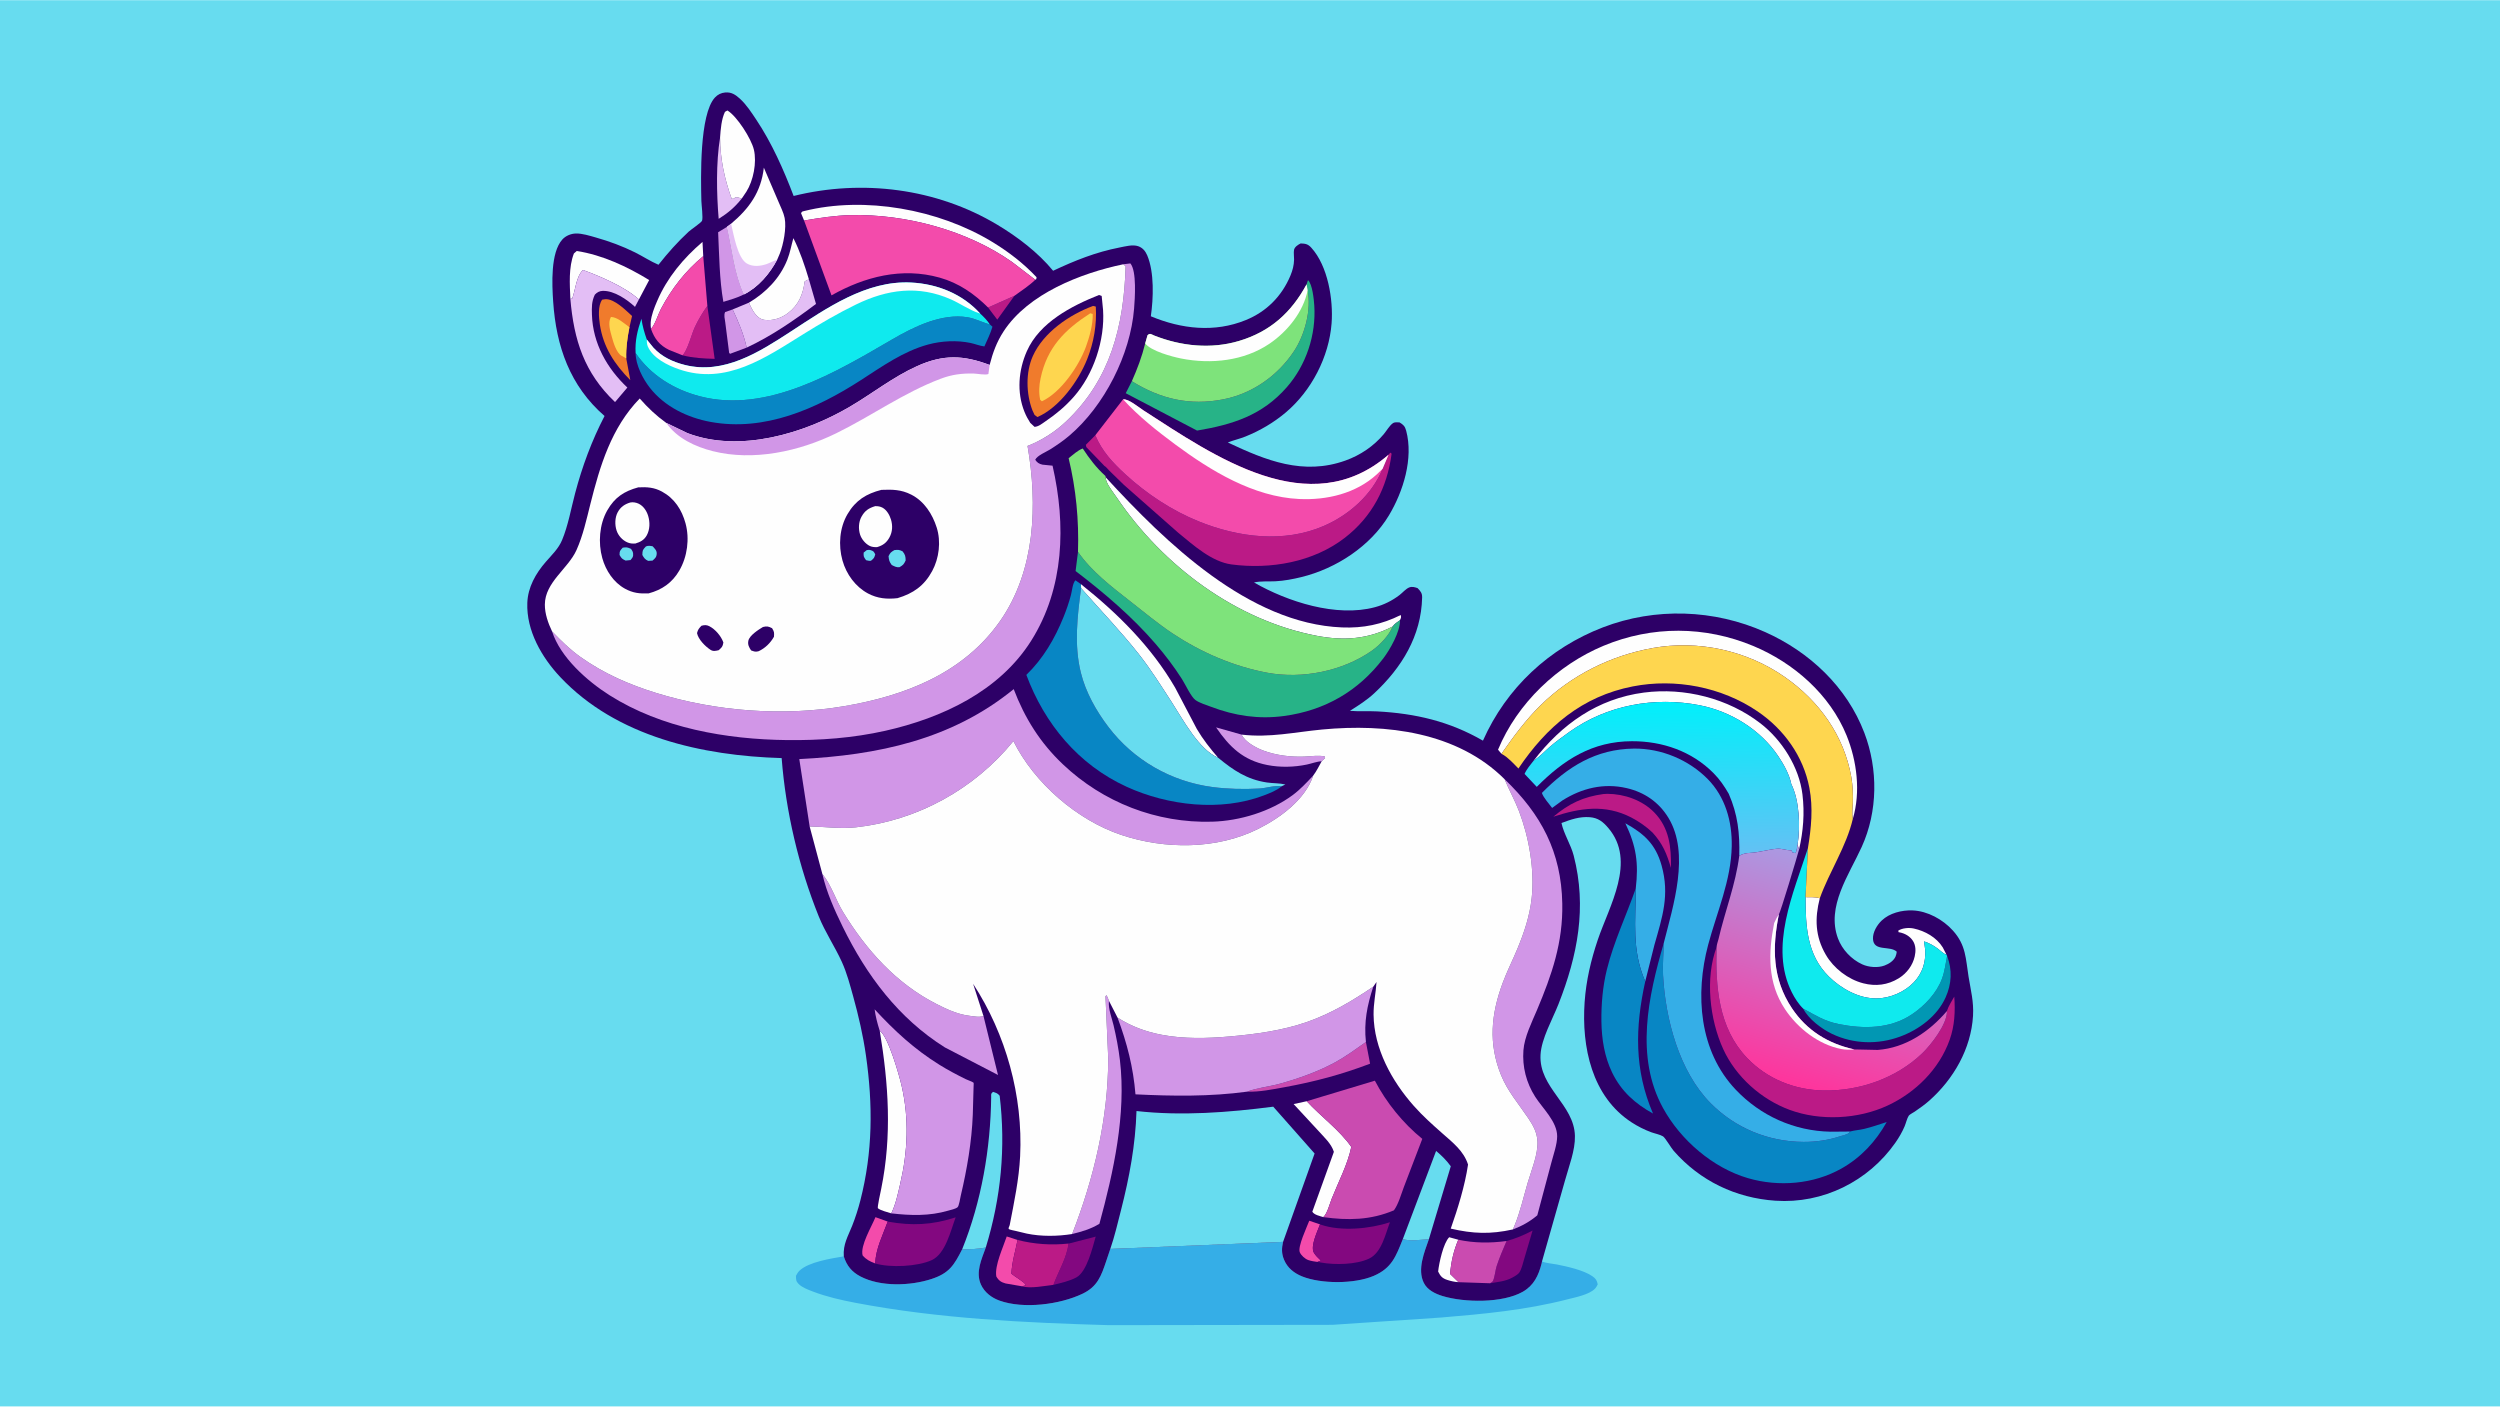 <svg version="1.1" xmlns="http://www.w3.org/2000/svg" style="display: block;" viewBox="0 0 2048 1152" width="1820" height="1024">
<defs>
	<linearGradient id="Gradient1" gradientUnits="userSpaceOnUse" x1="1361.97" y1="700.322" x2="1359.42" y2="574.788">
		<stop class="stop0" offset="0" stop-opacity="1" stop-color="rgb(99,193,244)"/>
		<stop class="stop1" offset="1" stop-opacity="1" stop-color="rgb(0,240,251)"/>
	</linearGradient>
	<linearGradient id="Gradient2" gradientUnits="userSpaceOnUse" x1="1473.17" y1="890.212" x2="1525.96" y2="708.691">
		<stop class="stop0" offset="0" stop-opacity="1" stop-color="rgb(255,52,156)"/>
		<stop class="stop1" offset="1" stop-opacity="1" stop-color="rgb(168,156,228)"/>
	</linearGradient>
</defs>
<path transform="translate(0,0)" fill="rgb(103,220,239)" d="M -0 -0 L 2048 0 L 2048 1152 L -0 1152 L -0 -0 z"/>
<path transform="translate(0,0)" fill="rgb(53,174,231)" d="M 1051.1 1017.2 C 1049.89 1022.58 1049.78 1026.68 1051.9 1031.86 C 1054.63 1038.47 1060.08 1042.81 1066.58 1045.45 C 1082.16 1051.77 1109.75 1051.77 1125.36 1045.05 C 1140.22 1038.66 1143.53 1029.02 1149.16 1015.02 C 1155.4 1016.74 1163.99 1015.42 1170.52 1015.09 C 1166.79 1025.81 1160.95 1039.68 1166.35 1050.71 C 1169.25 1056.63 1175.78 1059.76 1181.78 1061.58 C 1199.72 1067.02 1230.75 1067.48 1247.35 1058.13 C 1256.47 1052.99 1260.39 1044.75 1262.85 1035 L 1263.21 1033.21 C 1266.65 1034.73 1271.59 1034.97 1275.33 1035.71 C 1283.91 1037.41 1297.36 1040.38 1304.5 1045.35 C 1307.28 1047.28 1308.2 1048.77 1308.86 1052 C 1308.26 1053.23 1307.59 1054.51 1306.64 1055.5 C 1301.88 1060.48 1290.67 1062.58 1284 1064.3 C 1250.17 1073.04 1215.35 1076.29 1180.62 1079.17 L 1091.53 1085.16 L 908.31 1085.43 C 839.398 1083.45 769.006 1080.1 701.151 1067.19 C 689.11 1064.9 677.294 1062.23 665.808 1057.85 C 662.12 1056.45 657.151 1054.57 654.296 1051.76 C 651.964 1049.47 652.158 1048.14 652.048 1045 C 652.874 1043.39 653.717 1041.95 655.043 1040.71 C 662.703 1033.51 681.15 1030.8 691.233 1029.05 C 693.583 1036.7 697.785 1041.83 704.921 1045.56 C 721.328 1054.13 745.693 1053.29 762.989 1047.65 C 777.627 1042.88 781.518 1036.38 788.203 1023.28 C 794.763 1023.2 801.096 1023.19 807.553 1021.86 C 804.092 1031.54 798.992 1042.11 803.631 1052.26 C 806.526 1058.6 812.381 1063.02 818.832 1065.33 C 838.459 1072.38 868.235 1068.58 886.801 1059.69 C 899.129 1053.79 902.125 1045.07 906.206 1032.97 L 909.554 1022.98 L 1051.1 1017.2 z"/>
<path transform="translate(0,0)" fill="rgb(45,0,103)" d="M 691.233 1029.05 C 690.558 1019.15 694.588 1012.84 698.101 1004 C 700.779 997.266 703.013 990.258 704.812 983.239 C 715.037 943.318 715.139 905.011 709.378 864.474 C 707.063 848.189 703.363 832.157 698.984 816.314 C 696.357 806.811 693.731 796.838 689.641 787.848 C 683.841 775.101 675.972 763.603 670.692 750.493 C 654.307 709.802 643.69 664.646 640.331 620.886 C 575.494 618.991 505.069 603.501 458.944 554.487 C 443.789 538.383 431.136 516.489 431.974 493.74 C 432.446 480.909 438.859 469.632 447.107 460.147 C 452.029 454.488 457.524 449.324 460.456 442.295 C 465.434 430.363 467.818 416.504 471.125 404.007 C 476.98 381.885 484.695 361.025 495.244 340.651 C 466.902 315.984 455.61 283.648 453.152 246.863 C 452.222 232.959 450.886 206.779 460.717 196.002 C 463.421 193.038 467.702 191.25 471.692 191.146 C 476.943 191.009 483.126 192.999 488.189 194.433 C 499.311 197.583 509.887 201.496 520.245 206.638 C 526.681 209.833 532.833 213.958 539.423 216.756 C 547.134 207.004 555.123 197.999 564.267 189.548 C 565.941 188 574.431 182.233 575.084 180.768 C 576.092 178.506 574.643 167.54 574.57 164.536 C 574.109 145.597 572.914 93.464 585.702 79.72 C 587.955 77.299 590.8 75.896 594.112 75.619 C 599.185 75.195 602.502 77.43 606.082 80.667 C 611.34 85.422 615.508 91.879 619.429 97.747 C 632.217 116.884 641.987 138.916 650.144 160.398 C 706.271 146.487 767.104 154.1 816.956 183.949 C 833.611 193.922 850.337 206.628 862.709 221.675 C 880.556 213.286 897.741 206.375 917.195 202.606 C 921.723 201.729 927.916 199.989 932.413 201.551 C 936.021 202.805 938.325 205.581 939.785 209.007 C 945.693 222.871 944.877 244.335 942.758 258.957 C 967.879 269.404 994.928 272.545 1020.61 262.046 C 1037.56 255.114 1050.07 242.521 1057.12 225.635 C 1058.93 221.296 1059.98 217.249 1060.11 212.553 C 1060.17 210.223 1059.61 206.672 1060.08 204.5 C 1060.62 202.037 1063.45 200.283 1065.5 199.277 C 1069.44 199.422 1071.48 199.755 1074.27 202.835 C 1087.82 217.766 1092.31 245.312 1090.84 264.693 C 1088.75 292.202 1074.4 319.915 1053.34 337.71 C 1043.41 346.096 1032.27 352.62 1020.23 357.477 C 1015.5 359.384 1010.53 360.449 1005.83 362.333 C 1036.98 377.061 1067.66 389.535 1102.26 377.113 C 1114.37 372.766 1125.31 365.389 1133.59 355.52 C 1135.79 352.894 1138.22 348.572 1140.96 346.623 C 1142.62 345.44 1144.56 345.864 1146.5 345.891 C 1149.6 347.725 1150.97 349.082 1151.93 352.658 C 1158.02 375.368 1149.52 402.531 1137.85 421.988 C 1122.69 447.274 1094.6 465.603 1066.19 472.581 C 1059.17 474.308 1052.07 475.651 1044.84 476.043 C 1039.44 476.336 1032.44 475.758 1027.29 477.037 C 1054.83 492.805 1094.79 505.779 1126.38 497.267 C 1133.79 495.271 1140.45 491.936 1146.55 487.282 C 1148.97 485.439 1151.76 482.045 1154.6 481.035 C 1156.88 480.22 1159.1 480.884 1161.29 481.656 C 1163.65 484.098 1165.09 485.679 1165.01 489.282 C 1164.28 520.926 1148.26 546.842 1125.74 567.82 C 1119.69 573.456 1112.82 577.764 1105.86 582.18 C 1113.23 582.787 1120.69 582.233 1128.09 582.628 C 1159.6 584.313 1187.37 590.766 1214.83 606.607 C 1234.02 563.395 1269.12 530.691 1313.22 513.761 C 1355.99 497.338 1404.22 498.96 1445.99 517.629 C 1482.37 533.891 1512.97 562.578 1527.28 600.22 C 1538.62 630.016 1538.34 664.528 1525.13 693.619 C 1514.68 716.632 1495.95 742.493 1505.66 768.605 C 1509.08 777.774 1516.58 785.735 1525.5 789.833 C 1530.8 792.268 1538.31 792.887 1543.81 790.818 C 1547.39 789.468 1551.16 787.122 1552.82 783.5 C 1553.39 782.257 1553.62 780.842 1553.81 779.5 C 1548.37 774.212 1534.83 779.737 1534.35 769 C 1534.11 763.519 1537.65 757.652 1541.45 754.001 C 1547.88 747.83 1558.01 745.35 1566.7 745.675 C 1579.11 746.139 1591.66 753.121 1599.84 762.206 C 1610.67 774.236 1610.27 785.314 1612.65 800 C 1614.46 811.172 1617 820.498 1616.3 832.075 C 1614.68 859.026 1600.4 883.836 1580.44 901.531 C 1576.73 904.822 1572.68 907.652 1568.6 910.464 C 1567.55 911.189 1564.3 912.866 1563.67 913.815 C 1562.23 915.972 1561.34 919.997 1560.28 922.492 C 1558.29 927.199 1555.66 931.723 1552.73 935.91 C 1530.54 967.694 1493.22 986.1 1454.47 983.488 C 1421.94 981.295 1392.58 967.223 1371.04 942.574 C 1368.93 940.163 1364.18 931.913 1362.34 930.768 C 1359.94 929.276 1355.47 928.42 1352.71 927.401 C 1347.14 925.346 1341.75 922.619 1336.76 919.394 C 1303.91 898.16 1295.59 857.372 1298.12 820.841 C 1299.35 803.187 1303.25 786.524 1308.89 769.795 C 1318.24 742.058 1340.74 705.486 1317.59 678.227 C 1313.24 673.095 1309.23 669.836 1302.36 669.303 C 1293.98 668.653 1286.86 671.203 1279.16 674.069 C 1281.01 682.934 1286.82 691.657 1289.18 700.807 C 1300.1 743.111 1292.38 782.527 1276.72 822.401 C 1271.82 834.878 1262.7 850.669 1262 864 C 1260.6 891.022 1289.59 904.635 1290.18 930.41 C 1290.46 942.291 1285.22 955.336 1282.1 966.735 L 1263.21 1033.21 L 1262.85 1035 C 1260.39 1044.75 1256.47 1052.99 1247.35 1058.13 C 1230.75 1067.48 1199.72 1067.02 1181.78 1061.58 C 1175.78 1059.76 1169.25 1056.63 1166.35 1050.71 C 1160.95 1039.68 1166.79 1025.81 1170.52 1015.09 C 1163.99 1015.42 1155.4 1016.74 1149.16 1015.02 C 1143.53 1029.02 1140.22 1038.66 1125.36 1045.05 C 1109.75 1051.77 1082.16 1051.77 1066.58 1045.45 C 1060.08 1042.81 1054.63 1038.47 1051.9 1031.86 C 1049.78 1026.68 1049.89 1022.58 1051.1 1017.2 L 909.554 1022.98 L 906.206 1032.97 C 902.125 1045.07 899.129 1053.79 886.801 1059.69 C 868.235 1068.58 838.459 1072.38 818.832 1065.33 C 812.381 1063.02 806.526 1058.6 803.631 1052.26 C 798.992 1042.11 804.092 1031.54 807.553 1021.86 C 801.096 1023.19 794.763 1023.2 788.203 1023.28 C 781.518 1036.38 777.627 1042.88 762.989 1047.65 C 745.693 1053.29 721.328 1054.13 704.921 1045.56 C 697.785 1041.83 693.583 1036.7 691.233 1029.05 z"/>
<path transform="translate(0,0)" fill="rgb(187,26,134)" d="M 809.426 251.762 L 831.008 242.188 L 816.966 261.705 L 809.426 251.762 z"/>
<path transform="translate(0,0)" fill="rgb(254,254,254)" d="M 1194.84 1050.23 C 1191.65 1050.01 1188.62 1049.37 1185.58 1048.37 C 1181.45 1047.01 1179.99 1045.29 1178.12 1041.5 C 1178.86 1034.54 1182.37 1018.19 1187.18 1013.4 L 1194.62 1015.44 C 1190.72 1024.81 1188.76 1033.36 1187.89 1043.46 L 1194.84 1050.23 z"/>
<path transform="translate(0,0)" fill="rgb(243,75,171)" d="M 1079.24 1033.64 C 1076.8 1033.31 1074.18 1032.91 1071.84 1032.13 C 1069.1 1031.22 1065.96 1028.37 1064.79 1025.72 C 1062.86 1021.36 1070.61 1005 1072.55 999.889 L 1081.36 1002.87 C 1079.32 1008.41 1073.4 1020.48 1076.24 1025.92 C 1077.43 1028.21 1080.17 1030.77 1082.04 1032.5 L 1079.24 1033.64 z"/>
<path transform="translate(0,0)" fill="rgb(209,150,231)" d="M 611.671 284.62 L 598.062 289.71 L 597.318 288.937 L 594.102 263.746 C 593.756 261.101 592.813 257.977 594.01 255.5 L 600.19 253.35 C 604.726 262.86 609.512 274.291 611.671 284.62 z"/>
<path transform="translate(0,0)" fill="rgb(243,75,171)" d="M 716.947 1034.87 C 712.62 1033.2 709.725 1031.83 706.653 1028.3 C 704.542 1020.3 713.992 1004.81 717.172 996.953 L 727.223 1000.59 C 723.065 1011.96 717.471 1022.59 716.947 1034.87 z"/>
<path transform="translate(0,0)" fill="rgb(227,190,245)" d="M 607.605 162.557 C 602.059 169.561 596.259 174.474 588.735 179.131 C 586.995 158.189 586.518 133.321 589.88 112.542 C 589.953 129.868 593.491 146.363 599.382 162.652 C 601.993 163.033 601.105 161.881 603 161.433 C 603.886 161.224 606.654 162.247 607.605 162.557 z"/>
<path transform="translate(0,0)" fill="rgb(243,75,171)" d="M 837.294 1053.6 L 823.788 1051.27 C 820.129 1050.27 818.036 1048.87 816.161 1045.5 C 814.704 1036.5 821.779 1021.63 824.715 1012.76 L 833.587 1015.63 C 831.823 1024.59 828.849 1034.21 828.545 1043.3 C 831.306 1045.69 839.26 1050.04 840.5 1052.72 L 837.294 1053.6 z"/>
<path transform="translate(0,0)" fill="rgb(254,254,254)" d="M 533.268 269.238 C 533.081 267.464 532.901 265.642 533.055 263.859 C 533.572 257.869 536.003 251.915 538.35 246.43 C 546.553 227.263 559.777 211.483 575.492 198.025 L 576.096 209.718 C 561.46 221.752 550.28 236.212 541.437 252.919 C 539.119 257.299 536.54 266.094 533.268 269.238 z"/>
<path transform="translate(0,0)" fill="rgb(187,26,134)" d="M 579.469 250.488 L 585.439 293.831 C 576.436 293.56 567.887 293.177 559.1 290.916 C 563.196 287.111 566.561 273.488 569.216 267.843 C 572.074 261.765 575.487 255.895 579.469 250.488 z"/>
<path transform="translate(0,0)" fill="rgb(131,8,128)" d="M 875.324 1018.58 L 875.947 1018.49 L 897.596 1012.89 C 894.969 1022.11 890.34 1041.69 881.769 1046.31 C 876.017 1049.4 869.253 1050.83 862.953 1052.42 C 866.951 1041.54 874.033 1030.17 875.324 1018.58 z"/>
<path transform="translate(0,0)" fill="rgb(209,150,231)" d="M 609.421 241.051 C 604.035 243.785 598.322 245.396 592.565 247.149 C 589.325 228.676 589.19 208.848 588.297 190.104 L 595.506 185.723 C 599.895 204.416 601.357 223.277 609.421 241.051 z"/>
<path transform="translate(0,0)" fill="rgb(131,8,128)" d="M 1234.2 1016.49 C 1241.9 1014.41 1248.46 1011.62 1255.49 1007.92 L 1248.56 1031.37 C 1247.56 1034.63 1246.56 1039.42 1244.67 1042.27 C 1243.56 1043.95 1240.54 1045.56 1238.8 1046.52 C 1233.4 1049.51 1226.68 1050.1 1220.68 1051.11 C 1221.16 1050.75 1222.59 1049.94 1222.86 1049.5 C 1224.39 1046.97 1224.98 1040.35 1226.03 1037.13 C 1228.34 1030.11 1231.28 1023.28 1234.2 1016.49 z"/>
<path transform="translate(0,0)" fill="rgb(202,75,176)" d="M 1021.67 894.138 C 1029.77 890.955 1039.82 890.055 1048.36 887.679 C 1063.82 883.371 1079.87 877.712 1093.97 869.984 C 1102.7 865.197 1110.82 859.186 1118.96 853.462 L 1122.37 871.23 C 1099.13 880.075 1076.87 886.012 1052.44 890.469 C 1042.72 892.243 1031.56 894.519 1021.67 894.138 z"/>
<path transform="translate(0,0)" fill="rgb(209,150,231)" d="M 1082.73 623.489 C 1078.97 623.601 1074.34 625.393 1070.59 626.174 C 1060.06 628.369 1048.81 628.639 1038.23 626.575 C 1018.4 622.705 1007.12 611.697 996.204 595.724 L 1017.16 601.662 C 1019.77 607.536 1028.85 612.402 1034.63 614.61 C 1045.05 618.591 1057.47 620.135 1068.57 619.671 C 1074.01 619.444 1079.84 618.427 1085.2 619.5 L 1085.5 620.876 L 1082.73 623.489 z"/>
<path transform="translate(0,0)" fill="rgb(240,123,44)" d="M 513.027 293.512 L 516.345 311.288 C 503.469 298.345 494.13 284.15 491.394 265.665 C 490.509 259.691 489.69 250.217 493.316 245.34 C 494.164 245.14 494.964 245.008 495.837 244.957 C 503.376 244.523 512.655 254.067 517.778 258.737 L 515.652 267.959 C 514.008 276.323 512.751 284.965 513.027 293.512 z"/>
<path transform="translate(0,0)" fill="rgb(254,214,79)" d="M 513.027 293.512 L 512.041 292.912 L 510.66 292.059 L 509.128 291.296 C 505 288.87 502.535 280.6 501.342 276.261 C 499.909 271.043 497.738 264.339 500.477 259.5 C 505.91 259.681 511.424 264.891 515.652 267.959 C 514.008 276.323 512.751 284.965 513.027 293.512 z"/>
<path transform="translate(0,0)" fill="rgb(227,190,245)" d="M 662.658 228.746 L 668.463 248.839 C 651.172 261.938 631.361 275.513 611.671 284.62 C 609.512 274.291 604.726 262.86 600.19 253.35 L 613.577 247.786 C 614.797 250.772 616.416 254.103 618.364 256.67 C 620.391 259.34 622.956 261.505 626.38 261.926 C 633.328 262.78 640.176 260.43 645.664 256.223 C 654.246 249.644 657.841 240.972 659.143 230.5 C 660.342 229.593 661.213 229.157 662.658 228.746 z"/>
<path transform="translate(0,0)" fill="rgb(254,254,254)" d="M 467.234 244.672 C 466.764 232.584 465.696 219.013 470.141 207.5 L 472.5 205.461 C 493.666 208.792 513.657 218.178 531.803 229.269 L 523.395 245.189 C 511.863 234.73 491.995 226.378 477.59 221.024 C 471.982 226.276 471.37 237.521 468.745 244.448 L 467.234 244.672 z"/>
<path transform="translate(0,0)" fill="rgb(187,26,134)" d="M 1313.47 650.342 L 1316.77 650.162 C 1330.62 650.217 1345.38 655.373 1355.14 665.377 C 1367.58 678.135 1369.19 694.038 1368.81 710.854 C 1365.5 699.313 1362.02 690.926 1353.75 681.887 C 1348.9 677.18 1342.23 672.566 1336.25 669.5 C 1314.81 658.512 1294.35 661.753 1272.52 668.907 C 1285.28 658.172 1297 652.594 1313.47 650.342 z"/>
<path transform="translate(0,0)" fill="rgb(254,254,254)" d="M 885.489 478.39 C 915.695 502.434 943.191 529.666 962.686 563.211 L 980.434 597.015 C 985.39 605.48 991.503 613.211 997.911 620.607 C 982.138 614.009 969.102 589.33 960.264 575.69 C 951.528 562.205 942.852 548.299 932.889 535.685 C 918.158 517.033 901.363 499.547 885.629 481.696 L 885.489 478.39 z"/>
<path transform="translate(0,0)" fill="rgb(254,254,254)" d="M 1084.06 996.931 C 1081.09 995.938 1076.67 995.153 1075.05 992.5 L 1092.71 943.454 C 1090.59 936.718 1084.85 931.625 1080.27 926.5 L 1059.74 904.326 L 1070.46 901.983 C 1081.93 914.43 1097.44 925.674 1106.97 939.402 C 1103.97 953.88 1096.38 968.075 1090.92 981.871 C 1089.27 986.038 1087.2 994.17 1084.06 996.931 z"/>
<path transform="translate(0,0)" fill="rgb(202,75,176)" d="M 1194.62 1015.44 C 1207.79 1018.27 1220.9 1018.29 1234.2 1016.49 C 1231.28 1023.28 1228.34 1030.11 1226.03 1037.13 C 1224.98 1040.35 1224.39 1046.97 1222.86 1049.5 C 1222.59 1049.94 1221.16 1050.75 1220.68 1051.11 L 1194.84 1050.23 L 1187.89 1043.46 C 1188.76 1033.36 1190.72 1024.81 1194.62 1015.44 z"/>
<path transform="translate(0,0)" fill="rgb(103,220,239)" d="M 1149.16 1015.02 L 1176.45 942.711 C 1181.19 946.627 1184.83 950.301 1188.49 955.271 L 1170.52 1015.09 C 1163.99 1015.42 1155.4 1016.74 1149.16 1015.02 z"/>
<path transform="translate(0,0)" fill="rgb(187,26,134)" d="M 833.587 1015.63 C 847.182 1019.13 861.347 1020.09 875.324 1018.58 C 874.033 1030.17 866.951 1041.54 862.953 1052.42 C 855.981 1053.18 844.062 1055.69 837.294 1053.6 L 840.5 1052.72 C 839.26 1050.04 831.306 1045.69 828.545 1043.3 C 828.849 1034.21 831.823 1024.59 833.587 1015.63 z"/>
<path transform="translate(0,0)" fill="rgb(254,254,254)" d="M 658.707 180.517 L 656.221 174.5 C 657.052 173.118 656.996 173.191 658.598 172.79 C 708.47 160.315 768.913 171.384 812.563 197.862 C 826.065 206.052 838.31 215.422 849.145 226.957 L 848.937 228.472 L 848.111 229.053 L 829.285 214.636 C 792.546 188.602 741.831 175.067 697 176.088 C 684.086 176.382 671.413 178.353 658.707 180.517 z"/>
<path transform="translate(0,0)" fill="rgb(254,254,254)" d="M 613.577 247.786 C 627.494 239.449 638.895 227.862 644.98 212.572 C 647.279 206.794 648.235 200.86 649.94 194.937 C 655.351 205.663 659.202 217.267 662.658 228.746 C 661.213 229.157 660.342 229.593 659.143 230.5 C 657.841 240.972 654.246 249.644 645.664 256.223 C 640.176 260.43 633.328 262.78 626.38 261.926 C 622.956 261.505 620.391 259.34 618.364 256.67 C 616.416 254.103 614.797 250.772 613.577 247.786 z"/>
<path transform="translate(0,0)" fill="rgb(254,254,254)" d="M 589.88 112.542 C 590.348 105.891 590.972 97.566 593.888 91.5 L 595.888 90.353 C 603.809 95.111 615.442 113.494 617.57 122.406 C 620.105 133.025 617.123 147.89 611.413 156.925 L 607.605 162.557 C 606.654 162.247 603.886 161.224 603 161.433 C 601.105 161.881 601.993 163.033 599.382 162.652 C 593.491 146.363 589.953 129.868 589.88 112.542 z"/>
<path transform="translate(0,0)" fill="rgb(1,151,179)" d="M 1595.05 782.977 C 1599.42 794.379 1598.84 805.824 1593.83 816.969 C 1586.98 832.222 1572.11 843.297 1556.65 849.01 C 1538.41 855.749 1518.51 855.217 1500.89 846.863 C 1492.59 842.933 1481.43 834.659 1477.24 826.182 C 1487.52 831.685 1494.59 836.414 1506.28 838.77 C 1526.67 842.879 1548.48 842.787 1566.32 830.76 C 1576.71 823.762 1586.57 813.379 1590.92 801.5 C 1593.05 795.708 1593.88 789.026 1595.05 782.977 z"/>
<path transform="translate(0,0)" fill="rgb(131,8,128)" d="M 1081.36 1002.87 L 1082.1 1003.13 C 1098.74 1008.82 1122.1 1006.53 1138.64 1001.14 C 1134.85 1011 1131.85 1026.07 1121.5 1030.94 C 1111.01 1035.87 1093.7 1036.19 1082.5 1034.19 L 1079.24 1033.64 L 1082.04 1032.5 C 1080.17 1030.77 1077.43 1028.21 1076.24 1025.92 C 1073.4 1020.48 1079.32 1008.41 1081.36 1002.87 z"/>
<path transform="translate(0,0)" fill="rgb(103,220,239)" d="M 788.203 1023.28 C 804.027 984.059 811.466 940.791 811.978 898.547 C 812.007 896.184 811.549 895.861 813.5 894.316 C 815.994 895.184 817.195 895.327 818.937 897.5 C 823.98 940 820.076 980.89 807.553 1021.86 C 801.096 1023.19 794.763 1023.2 788.203 1023.28 z"/>
<path transform="translate(0,0)" fill="rgb(131,8,128)" d="M 727.223 1000.59 C 746.986 1004.17 763.677 1003.4 782.888 997.095 C 778.736 1008.08 774.657 1026.96 763.221 1032.18 C 751.713 1037.44 729.148 1038.56 716.947 1034.87 C 717.471 1022.59 723.065 1011.96 727.223 1000.59 z"/>
<path transform="translate(0,0)" fill="rgb(254,254,254)" d="M 720.698 844.349 C 727.5 848.604 736.592 880.578 738.609 889.389 C 744.859 916.679 743.676 942.948 737.347 970.041 C 735.525 977.842 733.709 986.664 730.121 993.844 C 727.064 992.795 721.579 991.631 719.173 989.653 C 718.511 989.108 721.491 975.679 721.912 973.606 C 730.759 930.087 727.885 887.729 720.698 844.349 z"/>
<path transform="translate(0,0)" fill="rgb(254,254,254)" d="M 1479.1 734.806 C 1482.53 734.952 1487.65 734.544 1490.78 735.728 C 1486.55 752.152 1486.97 766.977 1495.73 782.025 C 1502.19 793.118 1513.87 802.132 1526.33 805.368 C 1536.53 808.019 1546.43 806.837 1555.41 801.286 C 1561.99 797.218 1566.85 790.836 1568.55 783.279 C 1569.5 779.102 1569.49 774.418 1567.12 770.706 C 1564.64 766.831 1560.6 764.531 1556.12 763.646 L 1555.28 763.5 L 1555.08 762.211 C 1558.43 760.046 1563.88 759.664 1567.74 760.499 C 1577 762.5 1586.39 767.75 1591.5 775.965 L 1594.52 781.858 C 1592.38 781.466 1589.43 778.48 1587.59 777.101 C 1584.17 774.531 1580.27 772.335 1576.18 771.022 L 1577.11 777.939 C 1577.66 788.084 1574.94 796.959 1567.87 804.475 C 1560.37 812.453 1548.45 817.592 1537.5 817.76 C 1522.94 817.982 1508.28 809.795 1498.14 799.779 C 1480.17 782.041 1479.17 758.58 1479.1 734.806 z"/>
<path transform="translate(0,0)" fill="rgb(243,75,171)" d="M 576.096 209.718 L 579.469 250.488 C 575.487 255.895 572.074 261.765 569.216 267.843 C 566.561 273.488 563.196 287.111 559.1 290.916 L 548.113 286.519 C 540.27 282.713 536.113 277.339 533.268 269.238 C 536.54 266.094 539.119 257.299 541.437 252.919 C 550.28 236.212 561.46 221.752 576.096 209.718 z"/>
<path transform="translate(0,0)" fill="rgb(227,190,245)" d="M 467.234 244.672 L 468.745 244.448 C 471.37 237.521 471.982 226.276 477.59 221.024 C 491.995 226.378 511.863 234.73 523.395 245.189 L 520.185 251.246 C 513.682 245.235 503.167 237.911 493.815 238.142 C 491.083 238.21 489.159 239.309 487.297 241.247 C 484.607 246.808 484.723 251.739 484.921 257.795 C 485.683 281.109 497.235 301.666 513.932 317.34 L 503.829 329.249 C 478.608 305.234 470.149 278.567 467.234 244.672 z"/>
<path transform="translate(0,0)" fill="rgb(254,254,254)" d="M 1256.42 622.901 C 1279.31 593.118 1308.73 572.21 1346.67 567.221 C 1379.82 562.864 1415.66 571.925 1442.19 592.456 C 1459.87 606.132 1473.89 628.359 1476.58 650.719 C 1478.42 666.074 1477.25 680.751 1473.79 695.783 L 1472.49 691.647 L 1472.63 691.464 C 1474.94 677.006 1474.11 655.545 1467.46 642.247 C 1465.9 634.416 1461.29 626.126 1456.87 619.503 C 1442.33 597.727 1418.01 582.674 1392.43 577.617 C 1355.52 570.321 1316.47 577.441 1285.67 599.406 C 1280.03 603.432 1274.29 607.575 1269.06 612.137 C 1265.09 615.604 1261.53 619.576 1257.1 622.47 L 1256.42 622.901 z"/>
<path transform="translate(0,0)" fill="rgb(53,174,231)" d="M 1340.02 727.631 C 1342.41 707.059 1340.52 693.16 1331.47 674.28 C 1346.84 682.829 1356.28 691.352 1361.19 708.938 C 1367.9 733.018 1361.85 750.867 1355.28 774 L 1347.78 803.859 C 1336.58 778.136 1339.98 754.692 1340.02 727.631 z"/>
<path transform="translate(0,0)" fill="rgb(209,150,231)" d="M 878.301 1010.77 C 896.106 965.114 907.782 916.242 907.862 867 L 905.601 816 L 906.5 815.112 C 907.297 816.613 907.862 818.151 908.444 819.741 L 908.373 820.461 C 907.951 826.706 910.798 833.705 912.234 839.77 C 914.458 849.16 916.303 858.808 917.445 868.389 C 922.704 912.507 912.172 960.035 900.641 1002.37 C 893.66 1006.67 886.172 1008.82 878.301 1010.77 z"/>
<path transform="translate(0,0)" fill="rgb(254,254,254)" d="M 1140.85 513.096 C 1120.43 523.582 1100.9 524.958 1078.64 520.699 C 1012.26 507.998 952.631 463.137 915.127 407.857 C 912.467 403.937 905.146 394.934 905.915 390.97 C 954.816 444.2 1023.03 510.751 1099.31 513.844 C 1116.7 514.549 1131.9 511.471 1147.5 503.673 C 1147.99 505.781 1147.69 506.012 1146.84 507.921 C 1144.61 509.487 1142.43 510.825 1140.85 513.096 z"/>
<path transform="translate(0,0)" fill="rgb(254,254,254)" d="M 598.912 183.121 C 613.845 170.571 623.48 157.096 625.747 137.196 L 637.697 165.055 C 639.428 169.243 641.913 173.989 642.79 178.438 C 644.403 186.621 641.765 200.127 638.786 207.666 L 636.758 212.433 C 630.628 224.015 621.359 235.08 609.421 241.051 C 601.357 223.277 599.895 204.416 595.506 185.723 L 598.912 183.121 z"/>
<path transform="translate(0,0)" fill="rgb(227,190,245)" d="M 598.912 183.121 C 600.943 191.618 604.174 211.432 611.926 215.785 C 617.026 218.649 622.924 217.918 628.252 216.113 L 636.758 212.433 C 630.628 224.015 621.359 235.08 609.421 241.051 C 601.357 223.277 599.895 204.416 595.506 185.723 L 598.912 183.121 z"/>
<path transform="translate(0,0)" fill="rgb(39,179,135)" d="M 1070.36 232.77 L 1071.5 229.366 C 1075.1 232.509 1076.34 245.216 1076.66 250.086 C 1078.24 274.078 1070.04 298.945 1054.15 317.069 C 1033.97 340.093 1009.98 347.643 980.637 352.591 L 922.212 321.979 L 927.204 312.141 C 950.632 326.723 974.608 332.373 1002 327.017 C 1025.85 322.354 1046.59 307.764 1059.98 287.644 C 1068.87 274.273 1074.39 253.756 1071.22 237.662 L 1070.36 232.77 z"/>
<path transform="translate(0,0)" fill="rgb(209,150,231)" d="M 673.692 715.902 L 674.063 716.339 C 680.838 724.675 684.933 737.697 690.704 747.089 C 710.005 778.499 734.015 805.394 767.287 822.404 C 775.555 826.631 784.789 830.855 794.058 831.969 C 797.558 832.389 802.414 833.495 805.655 832.124 L 817.562 880.484 L 774.019 857.89 C 736.028 834.013 709.875 798.943 690.334 759.045 C 683.595 745.286 677.138 730.893 673.692 715.902 z"/>
<path transform="translate(0,0)" fill="rgb(8,134,196)" d="M 1347.78 803.859 C 1339.47 841.523 1338.68 876.194 1354.14 912.069 C 1339.43 903.963 1328.08 893.792 1320.67 878.501 C 1314.39 865.518 1312.08 851.099 1311.88 836.771 C 1311.68 822.599 1312.93 807.925 1316.35 794.128 C 1322.03 771.186 1332.27 749.88 1340.02 727.631 C 1339.98 754.692 1336.58 778.136 1347.78 803.859 z"/>
<path transform="translate(0,0)" fill="rgb(254,254,254)" d="M 1229.99 617.363 L 1227.19 614 C 1242.97 575.912 1275.96 544.538 1313.78 528.818 C 1353.43 512.338 1396.76 512.54 1436.35 529.067 C 1469.38 542.855 1499.03 568.734 1512.71 602.326 C 1521.22 623.218 1524.38 648.717 1517.84 670.661 C 1516.96 666.684 1517.74 661.838 1517.84 657.743 C 1518.03 650.372 1517.86 643.742 1516.59 636.457 C 1510.63 602.334 1490.18 574.065 1462.09 554.448 C 1430.99 532.736 1391.29 524.002 1353.99 530.694 C 1319.52 536.878 1287.24 552.991 1262.14 577.532 C 1250.14 589.259 1239.56 603.617 1229.99 617.363 z"/>
<path transform="translate(0,0)" fill="rgb(187,26,134)" d="M 1406.22 775.762 C 1405.34 807.988 1407.61 841.795 1431.24 866.566 C 1447.66 883.783 1470.3 892.777 1493.93 893.194 C 1523.32 893.713 1553.6 883.103 1574.93 862.498 C 1582.03 855.642 1594.84 839.043 1594.92 828.863 L 1594.89 828.139 C 1596.16 824.061 1598.86 820.042 1600.93 816.29 C 1601.83 828.423 1601.25 840.223 1597.14 851.745 C 1588.59 875.728 1569.26 894.826 1546.42 905.485 C 1522.18 916.795 1491.13 918.307 1466.07 909.057 C 1442.78 900.46 1422 881.934 1411.65 859.284 C 1400.55 834.977 1396.75 801.155 1406.22 775.762 z"/>
<path transform="translate(0,0)" fill="rgb(187,26,134)" d="M 897.263 356.423 C 902.87 369.639 911.543 378.856 922.017 388.49 C 939.43 404.506 960.109 418.149 982.064 427.016 C 1014.37 440.065 1051.59 444.929 1084.44 430.711 C 1105.18 421.738 1123.84 405.207 1132.58 383.972 L 1137.53 372.337 L 1138.98 370.657 L 1140 371.5 C 1136.41 399.478 1124.02 423.209 1101.56 440.513 C 1075.73 460.416 1040.7 466.448 1008.88 462.248 C 992.63 460.103 977.536 446.384 965.1 436.187 L 920.655 397.015 L 908.7 385.376 C 907.725 384.414 905.921 382.083 904.74 381.535 L 889.898 366.099 L 889.539 364.242 L 897.263 356.423 z"/>
<path transform="translate(0,0)" fill="rgb(15,234,238)" d="M 1481.02 694.771 L 1479.1 734.806 C 1479.17 758.58 1480.17 782.041 1498.14 799.779 C 1508.28 809.795 1522.94 817.982 1537.5 817.76 C 1548.45 817.592 1560.37 812.453 1567.87 804.475 C 1574.94 796.959 1577.66 788.084 1577.11 777.939 L 1576.18 771.022 C 1580.27 772.335 1584.17 774.531 1587.59 777.101 C 1589.43 778.48 1592.38 781.466 1594.52 781.858 L 1595.05 782.977 C 1593.88 789.026 1593.05 795.708 1590.92 801.5 C 1586.57 813.379 1576.71 823.762 1566.32 830.76 C 1548.48 842.787 1526.67 842.879 1506.28 838.77 C 1494.59 836.414 1487.52 831.685 1477.24 826.182 C 1473.5 822.623 1470.19 817.432 1467.88 812.834 C 1449.13 775.552 1469.28 731.204 1481.02 694.771 z"/>
<path transform="translate(0,0)" fill="rgb(8,134,196)" d="M 520.701 289.066 C 533.087 307.313 552.275 319.005 573.359 324.501 C 628.498 338.875 685.378 304.408 730.804 277.95 C 748.495 267.646 771.493 256.286 792.599 259.758 C 799.023 260.815 804.608 263.956 810.901 265.615 L 813.012 267.5 C 811.463 273.029 808.706 278.402 806.411 283.663 C 802.554 283.206 798.874 281.609 795.063 280.811 C 783.862 278.464 771.326 279.094 760.316 282.09 C 739.882 287.651 722.582 300.091 705.013 311.414 C 668.894 334.694 626.316 353.626 582.158 345.5 C 563.102 341.993 544.532 333.016 532.39 317.546 C 526.561 310.119 520.709 298.747 520.701 289.066 z"/>
<path transform="translate(0,0)" fill="rgb(126,227,123)" d="M 1070.36 232.77 L 1071.22 237.662 C 1074.39 253.756 1068.87 274.273 1059.98 287.644 C 1046.59 307.764 1025.85 322.354 1002 327.017 C 974.608 332.373 950.632 326.723 927.204 312.141 C 931.707 302.032 935.503 291.937 938.148 281.173 L 940.055 274.5 C 942.22 272.42 943.013 273.751 945.566 274.756 C 967.631 283.451 991.888 286.036 1014.87 279.216 C 1040.45 271.627 1057.89 255.938 1070.36 232.77 z"/>
<path transform="translate(0,0)" fill="rgb(254,254,254)" d="M 1070.36 232.77 L 1071.22 237.662 C 1067.76 255.332 1054.58 271.525 1039.91 281.451 C 1019.01 295.586 992.115 298.367 967.795 293.58 C 960.103 292.066 942.865 287.452 938.148 281.173 L 940.055 274.5 C 942.22 272.42 943.013 273.751 945.566 274.756 C 967.631 283.451 991.888 286.036 1014.87 279.216 C 1040.45 271.627 1057.89 255.938 1070.36 232.77 z"/>
<path transform="translate(0,0)" fill="rgb(202,75,176)" d="M 1070.46 901.983 L 1126.29 885.151 C 1135.7 903.121 1149.36 920.046 1165.15 932.817 L 1150.1 972.153 C 1147.85 978.057 1145.61 986.324 1141.9 991.364 C 1122.76 999.466 1104.29 999.709 1084.06 996.931 C 1087.2 994.17 1089.27 986.038 1090.92 981.871 C 1096.38 968.075 1103.97 953.88 1106.97 939.402 C 1097.44 925.674 1081.93 914.43 1070.46 901.983 z"/>
<path transform="translate(0,0)" fill="rgb(8,134,196)" d="M 1049.92 643.992 C 1046.23 647.3 1039.93 649.722 1035.3 651.485 C 1000.02 664.92 956.826 659.842 923.056 644.435 C 883.438 626.36 855.731 592.872 840.785 552.73 C 854.653 539.28 864.094 523.027 871.294 505.216 C 873.647 499.395 875.706 493.38 877.322 487.312 C 878.231 483.897 878.649 477.615 881 475.229 L 885.489 478.39 L 885.629 481.696 C 882.586 504.482 879.796 528.124 885.391 550.76 C 889.408 567.012 897.993 582.221 908.068 595.455 C 928.754 622.629 959.539 640.212 993.407 644.617 C 1005.85 646.235 1018.96 646.548 1031.5 645.831 C 1037.44 645.492 1044.04 643.083 1049.92 643.992 z"/>
<path transform="translate(0,0)" fill="rgb(39,179,135)" d="M 883.092 451.938 C 893.808 467.65 910.789 480.698 925.655 492.273 C 937.12 501.199 948.405 510.666 960.5 518.727 C 983.794 534.252 1010.66 545.832 1038.22 550.969 C 1066.8 556.295 1099.75 549.7 1123.68 533.019 C 1130.13 528.525 1137.96 520.451 1140.85 513.096 C 1142.43 510.825 1144.61 509.487 1146.84 507.921 C 1147.18 517.165 1138.69 532.009 1133.21 539.198 C 1112.76 566.058 1085.41 581.841 1051.96 586.389 C 1031.09 589.226 1011.6 586.266 992.041 578.845 C 988.145 577.367 982.711 575.761 979.336 573.348 C 975.732 570.772 970.978 560.433 968.31 556.231 C 961.921 546.168 954.596 536.559 946.836 527.521 C 927.714 505.255 904.437 485.433 881.126 467.651 L 883.092 451.938 z"/>
<path transform="translate(0,0)" fill="rgb(209,150,231)" d="M 720.698 844.349 L 720.465 843.635 C 718.771 838.292 717.202 832.259 716.49 826.702 C 732.908 844.42 748.895 859.254 769.533 872.102 C 776.445 876.406 783.704 880.234 791 883.842 C 792.165 884.418 797.189 886.264 797.627 886.902 C 797.713 887.028 797.564 889.729 797.557 890.073 L 796.912 912.989 C 796.064 935.122 792.164 957.78 787.069 979.307 C 786.654 981.063 785.649 987.877 784.402 988.858 C 782.587 990.284 778.952 990.977 776.71 991.634 C 761.303 996.15 745.939 995.664 730.121 993.844 C 733.709 986.664 735.525 977.842 737.347 970.041 C 743.676 942.948 744.859 916.679 738.609 889.389 C 736.592 880.578 727.5 848.604 720.698 844.349 z"/>
<path transform="translate(0,0)" fill="rgb(243,75,171)" d="M 658.707 180.517 C 671.413 178.353 684.086 176.382 697 176.088 C 741.831 175.067 792.546 188.602 829.285 214.636 L 848.111 229.053 C 843.093 233.946 836.671 238.033 831.008 242.188 L 809.426 251.762 C 797.952 240.387 785.329 231.662 769.714 227.281 C 738.88 218.63 708.345 226.477 681.159 241.825 L 658.707 180.517 z"/>
<path transform="translate(0,0)" fill="rgb(209,150,231)" d="M 1232.54 638.165 C 1262.62 667.003 1279 697.767 1279.82 740 C 1280.45 771.972 1271.31 798.332 1259.09 827.297 C 1254.86 837.323 1248.82 849.25 1247.99 860.233 C 1246.98 873.769 1250.31 886.834 1257.61 898.295 C 1263.68 907.815 1275.65 918.693 1275.63 930.718 C 1275.62 937.327 1272.55 945.885 1270.85 952.351 L 1259.36 995.448 C 1253.19 1000.65 1246.91 1004.12 1239.37 1007.01 L 1240.82 1003.58 C 1245.39 992.485 1248.05 980.389 1251.45 968.882 C 1254.48 958.66 1260.02 945.44 1259.5 934.874 C 1259.14 927.655 1256.01 921.922 1252.06 916.035 C 1244.18 904.29 1235.08 893.922 1229.67 880.632 C 1219.16 854.812 1221.45 830.76 1231.01 805.023 C 1234.53 795.541 1239.15 786.514 1243.02 777.176 C 1248.62 763.664 1253.1 750.289 1254.73 735.668 C 1257.3 712.73 1252.56 685.703 1244.31 664.195 C 1240.92 655.357 1236.17 646.957 1232.54 638.165 z"/>
<path transform="translate(0,0)" fill="rgb(8,134,196)" d="M 1515.45 926.817 C 1519.27 925.76 1523.23 925.59 1527.07 924.665 C 1533.31 923.162 1539.49 921.012 1545.59 919.027 C 1536.69 934.965 1524.5 948.1 1508.54 957.112 C 1485.65 970.034 1457.16 972.357 1432 965.026 C 1403.16 956.624 1376.7 933.736 1362.37 907.603 C 1339.29 865.541 1350.28 816.138 1362.9 772.627 C 1362.85 781.293 1361.92 789.883 1362.37 798.545 C 1364.25 834.563 1375.57 877.656 1401.46 903.721 C 1421.71 924.109 1448.83 935.193 1477.55 935.314 C 1487.8 935.358 1497.99 933.85 1507.72 930.598 C 1509.68 929.942 1512.98 929.379 1514.52 928.024 C 1514.9 927.687 1515.17 927.228 1515.45 926.817 z"/>
<path transform="translate(0,0)" fill="rgb(103,220,239)" d="M 885.629 481.696 C 901.363 499.547 918.158 517.033 932.889 535.685 C 942.852 548.299 951.528 562.205 960.264 575.69 C 969.102 589.33 982.138 614.009 997.911 620.607 C 1010.3 630.832 1021.55 638.443 1037.87 640.87 C 1042.88 641.615 1048.03 641.325 1052.97 642.5 L 1049.92 643.992 C 1044.04 643.083 1037.44 645.492 1031.5 645.831 C 1018.96 646.548 1005.85 646.235 993.407 644.617 C 959.539 640.212 928.754 622.629 908.068 595.455 C 897.993 582.221 889.408 567.012 885.391 550.76 C 879.796 528.124 882.586 504.482 885.629 481.696 z"/>
<path transform="translate(0,0)" fill="rgb(209,150,231)" d="M 915.494 833.488 C 926.814 840.713 938.506 845.028 951.618 847.545 C 969.804 851.036 988.938 850.541 1007.3 848.931 C 1028.5 847.072 1050.82 844.061 1071 836.953 C 1090.72 830.005 1107.75 819.78 1124.99 808.146 C 1119.93 823.714 1117.23 837.027 1118.96 853.462 C 1110.82 859.186 1102.7 865.197 1093.97 869.984 C 1079.87 877.712 1063.82 883.371 1048.36 887.679 C 1039.82 890.055 1029.77 890.955 1021.67 894.138 C 991.494 898.262 960.546 897.848 930.18 896.342 C 928.348 874.013 923.28 854.455 915.494 833.488 z"/>
<path transform="translate(0,0)" fill="url(#Gradient1)" d="M 1256.42 622.901 L 1257.1 622.47 C 1261.53 619.576 1265.09 615.604 1269.06 612.137 C 1274.29 607.575 1280.03 603.432 1285.67 599.406 C 1316.47 577.441 1355.52 570.321 1392.43 577.617 C 1418.01 582.674 1442.33 597.727 1456.87 619.503 C 1461.29 626.126 1465.9 634.416 1467.46 642.247 C 1474.11 655.545 1474.94 677.006 1472.63 691.464 L 1472.49 691.647 C 1472.16 694.019 1472.06 696.609 1470.88 698.726 L 1468.44 698.25 L 1467.5 696.489 L 1466.91 696.487 C 1463.27 696.443 1459.24 694.819 1455.79 695.138 C 1448.33 695.828 1441.04 698.197 1433.55 698.56 C 1430.26 698.719 1427.75 699.298 1424.81 700.865 C 1425.26 682.306 1423.62 667.236 1416.2 650.154 C 1412.55 643.836 1408.82 638.332 1403.65 633.136 C 1385.87 615.251 1361.83 606.999 1336.94 607.059 C 1304.44 607.136 1281.08 622.128 1258.92 644.462 L 1248.92 633.857 C 1250.63 629.876 1253.8 626.338 1256.42 622.901 z"/>
<path transform="translate(0,0)" fill="rgb(15,234,238)" d="M 529.866 277.999 L 535.279 284.688 C 542.225 292.194 551.174 296.339 560.926 298.806 C 593.02 306.922 621.993 288.269 647.605 271.593 C 676.912 252.51 709.582 229.438 746.362 231.317 C 767.889 232.417 788.398 240.6 802.996 256.763 C 806.026 259.557 808.612 262.177 810.901 265.615 C 804.608 263.956 799.023 260.815 792.599 259.758 C 771.493 256.286 748.495 267.646 730.804 277.95 C 685.378 304.408 628.498 338.875 573.359 324.501 C 552.275 319.005 533.087 307.313 520.701 289.066 C 520.094 279.022 522.233 270.352 525.462 261.002 C 526.341 267.031 527.838 272.285 529.866 277.999 z"/>
<path transform="translate(0,0)" fill="rgb(254,254,254)" d="M 529.866 277.999 L 535.279 284.688 C 542.225 292.194 551.174 296.339 560.926 298.806 C 593.02 306.922 621.993 288.269 647.605 271.593 C 676.912 252.51 709.582 229.438 746.362 231.317 C 767.889 232.417 788.398 240.6 802.996 256.763 L 802.135 256.487 C 794.148 253.85 786.817 248.59 779.072 245.151 C 752.404 233.309 726.889 236.834 701.262 249.301 C 686.434 256.515 672.261 264.797 658.265 273.496 C 627.131 292.846 594.725 315.66 556.265 302.392 C 546.917 299.167 534.609 293.167 530.587 283.44 C 529.897 281.77 529.882 279.775 529.866 277.999 z"/>
<path transform="translate(0,0)" fill="rgb(243,75,171)" d="M 920.016 327.018 C 924.287 326.352 932.862 333.549 936.759 336.063 C 994.597 373.367 1072.68 428.433 1137.53 372.337 L 1132.58 383.972 C 1123.84 405.207 1105.18 421.738 1084.44 430.711 C 1051.59 444.929 1014.37 440.065 982.064 427.016 C 960.109 418.149 939.43 404.506 922.017 388.49 C 911.543 378.856 902.87 369.639 897.263 356.423 L 920.016 327.018 z"/>
<path transform="translate(0,0)" fill="rgb(254,254,254)" d="M 920.016 327.018 C 924.287 326.352 932.862 333.549 936.759 336.063 C 994.597 373.367 1072.68 428.433 1137.53 372.337 L 1132.58 383.972 L 1127.77 388.558 C 1110.64 404.143 1087.03 409.72 1064.29 408.647 C 1026.78 406.876 992.023 385.59 962.636 363.872 C 947.787 352.898 932.469 340.67 920.016 327.018 z"/>
<path transform="translate(0,0)" fill="rgb(126,227,123)" d="M 883.092 451.938 C 883.919 425.909 881.511 400.547 875.422 375.215 C 878.957 372.471 882.78 368.825 886.979 367.26 C 892.293 375.381 898.225 383.218 905.499 389.693 L 905.915 390.97 C 905.146 394.934 912.467 403.937 915.127 407.857 C 952.631 463.137 1012.26 507.998 1078.64 520.699 C 1100.9 524.958 1120.43 523.582 1140.85 513.096 C 1137.96 520.451 1130.13 528.525 1123.68 533.019 C 1099.75 549.7 1066.8 556.295 1038.22 550.969 C 1010.66 545.832 983.794 534.252 960.5 518.727 C 948.405 510.666 937.12 501.199 925.655 492.273 C 910.789 480.698 893.808 467.65 883.092 451.938 z"/>
<path transform="translate(0,0)" fill="rgb(254,214,79)" d="M 1229.99 617.363 C 1239.56 603.617 1250.14 589.259 1262.14 577.532 C 1287.24 552.991 1319.52 536.878 1353.99 530.694 C 1391.29 524.002 1430.99 532.736 1462.09 554.448 C 1490.18 574.065 1510.63 602.334 1516.59 636.457 C 1517.86 643.742 1518.03 650.372 1517.84 657.743 C 1517.74 661.838 1516.96 666.684 1517.84 670.661 C 1512.58 693.298 1498.68 713.766 1490.78 735.728 C 1487.65 734.544 1482.53 734.952 1479.1 734.806 L 1481.02 694.771 C 1483.77 678.272 1485.41 661.819 1482.24 645.225 C 1477.28 619.319 1461.41 597.266 1439.72 582.565 C 1410.27 562.609 1372.47 555.367 1337.61 562.161 C 1296.17 570.24 1267.04 595.085 1243.88 629.437 C 1240.09 625.52 1235.22 620.173 1230.44 617.596 L 1229.99 617.363 z"/>
<path transform="translate(0,0)" fill="url(#Gradient2)" d="M 1424.81 700.865 C 1427.75 699.298 1430.26 698.719 1433.55 698.56 C 1441.04 698.197 1448.33 695.828 1455.79 695.138 C 1459.24 694.819 1463.27 696.443 1466.91 696.487 L 1467.5 696.489 L 1468.44 698.25 L 1470.88 698.726 C 1472.06 696.609 1472.16 694.019 1472.49 691.647 L 1473.79 695.783 C 1472.27 701.613 1458.36 748.03 1457.27 748.76 C 1451.71 776.255 1451.87 801.653 1467.93 825.78 C 1480.16 844.14 1497.79 854.887 1519.08 859.537 L 1538.19 859.967 C 1561.03 858.283 1580.47 845.035 1594.89 828.139 L 1594.92 828.863 C 1594.84 839.043 1582.03 855.642 1574.93 862.498 C 1553.6 883.103 1523.32 893.713 1493.93 893.194 C 1470.3 892.777 1447.66 883.783 1431.24 866.566 C 1407.61 841.795 1405.34 807.988 1406.22 775.762 C 1406.37 773.586 1407.21 771.327 1407.79 769.217 C 1413.14 746.059 1421.8 724.616 1424.81 700.865 z"/>
<path transform="translate(0,0)" fill="rgb(254,254,254)" d="M 1453.39 755.996 C 1454.56 753.457 1455.76 751.121 1457.27 748.76 C 1451.71 776.255 1451.87 801.653 1467.93 825.78 C 1480.16 844.14 1497.79 854.887 1519.08 859.537 C 1515.37 859.887 1512 859.928 1508.32 859.214 C 1489.79 855.611 1472.67 842.22 1462.33 826.676 C 1447.78 804.818 1448.57 780.533 1453.39 755.996 z"/>
<path transform="translate(0,0)" fill="rgb(53,174,231)" d="M 1362.9 772.627 C 1370.67 741.861 1384.6 699.21 1366.78 669.835 C 1358.96 656.959 1347.1 648.837 1332.5 645.47 C 1313.76 641.149 1295.98 645.479 1279.92 655.58 L 1271.51 661.723 C 1269 658.242 1264.41 653.415 1263.12 649.429 C 1284.36 627.933 1307.32 613.478 1338.5 613.111 C 1360.8 612.85 1383.35 622.226 1398.95 638.055 C 1413.37 652.699 1419.01 672.803 1418.64 693 C 1418.13 721.211 1406.5 746.941 1399.33 773.816 C 1388.52 814.361 1391.84 860.846 1421.88 892.489 C 1442.25 913.961 1469.8 926.369 1499.5 926.95 L 1515.45 926.817 C 1515.17 927.228 1514.9 927.687 1514.52 928.024 C 1512.98 929.379 1509.68 929.942 1507.72 930.598 C 1497.99 933.85 1487.8 935.358 1477.55 935.314 C 1448.83 935.193 1421.71 924.109 1401.46 903.721 C 1375.57 877.656 1364.25 834.563 1362.37 798.545 C 1361.92 789.883 1362.85 781.293 1362.9 772.627 z"/>
<path transform="translate(0,0)" fill="rgb(209,150,231)" d="M 920.202 216.349 L 926 215.646 C 931.317 221.893 929.698 244.527 929.047 252.669 C 926.035 290.333 904.671 332.413 875.924 356.807 C 871.046 360.947 865.754 364.571 860.345 367.979 C 857.003 370.085 849.678 372.994 848.057 376.5 C 849.635 378.845 851.12 379.815 853.934 380.5 L 862.257 381.344 C 873.318 429.757 871.89 481.585 844.841 524.599 C 818.688 566.188 771.654 588.053 725.25 598.508 C 698.831 604.461 671.726 606.451 644.703 606.138 C 595.083 605.561 541.933 596.358 499.348 569.403 C 481.101 557.852 459.02 538.378 452.258 517.101 C 459.706 524.751 466.702 531.773 475.456 538.008 C 494.566 551.62 515.487 560.726 537.773 567.605 C 586.333 582.594 641.495 586.895 691.731 578.328 C 741.352 569.865 789.236 551.418 819.189 508.711 C 848.127 467.452 850.126 413.25 841.746 365.162 C 853.214 360.782 864.195 353.705 873.134 345.292 C 909.715 310.859 920.655 266.837 922.112 218 L 920.202 216.349 z"/>
<path transform="translate(0,0)" fill="rgb(209,150,231)" d="M 663.256 676.878 L 654.773 621.707 C 719.054 618.463 779.464 605.91 830.433 564.395 C 839.44 588.1 852.092 608.303 870.626 625.892 C 903.638 657.221 947.52 674.301 993 672.989 C 1015.67 672.335 1040.84 664.709 1059.12 651.095 C 1065.31 646.485 1070.53 640.785 1075.8 635.186 C 1069.3 654.813 1048.82 669.796 1030.92 678.782 C 996.798 695.915 954.179 695.795 918.514 683.811 C 882.192 671.607 847.285 641.321 830.173 606.965 C 798.385 646.222 751.432 672.073 701.125 677.603 C 688.402 679.002 675.912 677.126 663.256 676.878 z"/>
<path transform="translate(0,0)" fill="rgb(103,220,239)" d="M 909.554 1022.98 C 913.112 1012.63 915.651 1001.72 918.352 991.112 C 925.215 964.163 930.142 937.863 931.02 910.014 C 967.964 914.184 1006.32 911.193 1043.03 906.451 L 1076.92 944.803 L 1051.1 1017.2 L 909.554 1022.98 z"/>
<path transform="translate(0,0)" fill="rgb(254,254,254)" d="M 810.703 298.836 C 813.315 288.781 816.437 280.118 822.116 271.383 C 842.279 240.372 885.461 223.631 920.202 216.349 L 922.112 218 C 920.655 266.837 909.715 310.859 873.134 345.292 C 864.195 353.705 853.214 360.782 841.746 365.162 C 850.126 413.25 848.127 467.452 819.189 508.711 C 789.236 551.418 741.352 569.865 691.731 578.328 C 641.495 586.895 586.333 582.594 537.773 567.605 C 515.487 560.726 494.566 551.62 475.456 538.008 C 466.702 531.773 459.706 524.751 452.258 517.101 C 449.055 510.422 446.301 502.629 446.342 495.124 C 446.443 476.788 465.393 465.787 472.283 450.436 C 477.549 438.702 480.505 425.251 483.617 412.837 C 491.515 381.337 500.822 350.213 524.055 326.312 C 530.787 333.966 537.575 340.394 545.861 346.352 L 563.142 354.68 C 605.866 371.033 658.714 355.097 696.342 332.973 C 714.826 322.105 731.599 308.666 751.241 299.813 C 772.719 290.134 789.048 290.67 810.703 298.836 z"/>
<path transform="translate(0,0)" fill="rgb(45,0,103)" d="M 574.609 512.5 C 576.92 511.815 578.788 511.684 581 512.803 C 585.925 515.294 590.834 521.022 592.596 526.214 C 591.981 529.793 591.328 530.146 588.766 532.5 C 586.288 533.099 584.256 533.634 582 532.162 C 577.738 529.381 572.009 523.638 571.001 518.5 C 571.791 515.486 572.541 514.699 574.609 512.5 z"/>
<path transform="translate(0,0)" fill="rgb(45,0,103)" d="M 624.995 513.5 C 628.283 512.649 629.607 513.018 632.5 514.49 C 634.303 517.517 634.263 517.957 634.029 521.5 C 631.163 526.59 626.797 530.844 621.5 533.324 C 618.995 534.094 617.716 533.57 615.31 532.673 C 613.6 530.161 612.381 527.914 613.064 524.711 C 613.989 520.37 621.427 515.639 624.995 513.5 z"/>
<path transform="translate(0,0)" fill="rgb(209,150,231)" d="M 545.861 346.352 L 563.142 354.68 C 605.866 371.033 658.714 355.097 696.342 332.973 C 714.826 322.105 731.599 308.666 751.241 299.813 C 772.719 290.134 789.048 290.67 810.703 298.836 L 809.703 306.214 C 807.747 307.372 800.353 305.924 797.681 305.865 C 787.925 305.651 779.826 306.649 770.651 310.115 C 740.181 321.623 714.066 340.562 685 354.818 C 654.762 369.648 617.084 377.863 583.855 369.437 C 569.563 365.813 554.518 358.845 545.861 346.352 z"/>
<path transform="translate(0,0)" fill="rgb(45,0,103)" d="M 900.341 241.5 L 902.5 242.325 L 903.634 253.842 C 905.213 278.424 895.947 306.531 879.5 325.084 C 872.53 332.947 865.104 339.149 856.423 345.025 C 853.723 346.853 850.859 349.339 847.5 349.546 L 843.971 346.245 C 842.102 343.332 840.519 340.397 839.227 337.179 C 832.806 321.183 834.313 303.105 841.21 287.52 C 851.603 264.033 877.764 250.471 900.341 241.5 z"/>
<path transform="translate(0,0)" fill="rgb(240,123,44)" d="M 895.416 250.5 C 896.113 250.516 897.004 250.859 897.684 251.041 C 898.566 265.838 896.074 280.433 890.578 294.17 C 883.477 311.917 867.889 333.729 849.848 341.5 L 847.5 339.748 L 845.761 336 C 840.565 322.493 840.131 304.844 846.113 291.516 C 854.798 272.171 876.075 257.647 895.416 250.5 z"/>
<path transform="translate(0,0)" fill="rgb(254,214,79)" d="M 893.137 256.5 L 895.15 257.047 C 895.432 265.495 892.497 276.024 889.611 283.895 C 883.811 299.713 869.168 321.344 853.5 328.606 L 852.122 327.382 C 850.873 321.429 851.195 315.793 852.432 309.875 C 857.734 284.496 872.243 269.983 893.137 256.5 z"/>
<path transform="translate(0,0)" fill="rgb(45,0,103)" d="M 522.834 399.104 C 529.944 398.722 535.883 399.102 542.251 402.557 C 552.501 408.118 558.531 417.416 561.568 428.511 C 565.056 441.248 563.075 456.006 556.445 467.339 C 550.62 477.296 542.337 483.011 531.357 485.965 C 524.038 486.287 518.529 485.704 512 482.129 C 502.612 476.989 496.226 467.212 493.399 457.074 C 489.915 444.581 490.971 429.422 497.444 418.018 C 503.516 407.318 511.215 402.293 522.834 399.104 z"/>
<path transform="translate(0,0)" fill="rgb(103,220,239)" d="M 510.14 448.5 C 513.388 448.019 513.913 448.182 516.941 449.5 C 517.789 450.713 518.506 451.775 518.639 453.293 C 518.889 456.161 518.218 456.523 516.5 458.674 L 512.5 459.092 C 509.485 457.673 509.235 457.381 507.54 454.5 C 507.511 451.112 507.873 451.09 510.14 448.5 z"/>
<path transform="translate(0,0)" fill="rgb(103,220,239)" d="M 529.127 447.5 C 531.112 446.662 532.568 447.02 534.646 447.372 C 536.27 449.232 538.144 450.771 537.98 453.5 C 537.805 456.415 536.525 457.398 534.5 459.134 L 530.95 459.326 C 528.401 458.155 527.544 456.927 526.215 454.5 C 526.352 450.491 526.4 450.449 529.127 447.5 z"/>
<path transform="translate(0,0)" fill="rgb(254,254,254)" d="M 516.311 411.5 C 518.493 411.034 521.182 411.513 523.204 412.5 C 527.108 414.406 529.698 418.355 530.953 422.403 C 532.543 427.531 532.463 433.642 529.83 438.411 C 527.728 442.218 524.513 443.917 520.5 445.106 C 517.963 445.269 516.001 445.121 513.691 444.06 C 509.736 442.243 506.482 438.635 505.117 434.5 C 503.579 429.842 503.672 423.799 506.054 419.438 C 508.417 415.111 511.701 412.905 516.311 411.5 z"/>
<path transform="translate(0,0)" fill="rgb(45,0,103)" d="M 722.041 401.158 C 731.035 400.805 738.206 400.844 746.5 405.059 C 757.138 410.466 763.856 420.997 767.365 432.08 C 770.999 443.554 769.314 457.206 763.634 467.684 C 757.084 479.766 748.157 485.987 735.251 489.865 C 726.712 490.861 718.85 490.157 711.149 486.069 C 700.773 480.559 693.302 470.228 690.154 459 C 686.671 446.573 687.709 432.21 694.321 420.963 C 700.97 409.653 709.668 404.343 722.041 401.158 z"/>
<path transform="translate(0,0)" fill="rgb(103,220,239)" d="M 710.053 450.5 C 711.313 450.314 712.159 450.174 713.394 450.585 C 715.813 451.39 715.845 451.85 717.002 454 C 716.176 456.991 715.896 457.232 713.5 459.235 C 712.114 459.492 710.863 459.064 709.5 458.774 C 707.527 456.038 707.352 455.897 707.5 452.551 L 710.053 450.5 z"/>
<path transform="translate(0,0)" fill="rgb(103,220,239)" d="M 732.664 450.5 C 735.867 450.185 736.501 450.123 739.374 451.5 C 741.561 454.194 741.849 455.659 741.909 459 C 740.324 462.258 739.989 462.631 736.886 464.5 C 734.338 464.796 732.691 463.807 730.5 462.707 C 728.454 459.864 728.258 458.852 727.882 455.5 C 729.344 452.513 729.793 452.233 732.664 450.5 z"/>
<path transform="translate(0,0)" fill="rgb(254,254,254)" d="M 716.949 414.5 C 719.041 414.437 721.101 414.736 722.97 415.753 C 726.427 417.635 728.805 421.855 729.899 425.5 C 731.383 430.447 731.143 435.557 728.63 440.139 C 726.217 444.54 723.238 446.675 718.5 448.066 C 716.46 448.132 714.369 448.01 712.5 447.094 C 708.913 445.335 705.711 441.472 704.541 437.675 C 703.123 433.068 703.361 427.468 705.692 423.223 C 708.427 418.242 711.616 416.114 716.949 414.5 z"/>
<path transform="translate(0,0)" fill="rgb(254,254,254)" d="M 1017.16 601.662 C 1040.28 604.364 1060.45 599.618 1083.21 597.469 C 1135.45 592.536 1193.76 599.487 1232.54 638.165 C 1236.17 646.957 1240.92 655.357 1244.31 664.195 C 1252.56 685.703 1257.3 712.73 1254.73 735.668 C 1253.1 750.289 1248.62 763.664 1243.02 777.176 C 1239.15 786.514 1234.53 795.541 1231.01 805.023 C 1221.45 830.76 1219.16 854.812 1229.67 880.632 C 1235.08 893.922 1244.18 904.29 1252.06 916.035 C 1256.01 921.922 1259.14 927.655 1259.5 934.874 C 1260.02 945.44 1254.48 958.66 1251.45 968.882 C 1248.05 980.389 1245.39 992.485 1240.82 1003.58 L 1239.37 1007.01 C 1220.96 1011.08 1206.77 1010.6 1188.45 1006.34 C 1194.24 989.962 1200.1 971.028 1202.62 953.862 C 1199.11 942.753 1190.05 935.786 1181.64 928.364 C 1173.43 921.121 1165.41 913.971 1158.14 905.753 C 1140.04 885.294 1125.52 858.902 1125.23 831 C 1125.13 821.872 1127.1 813.297 1127.64 804.306 L 1124.99 808.146 C 1107.75 819.78 1090.72 830.005 1071 836.953 C 1050.82 844.061 1028.5 847.072 1007.3 848.931 C 988.938 850.541 969.804 851.036 951.618 847.545 C 938.506 845.028 926.814 840.713 915.494 833.488 L 908.444 819.741 C 907.862 818.151 907.297 816.613 906.5 815.112 L 905.601 816 L 907.862 867 C 907.782 916.242 896.106 965.114 878.301 1010.77 C 866.413 1012.7 852.953 1012.89 841.149 1010.42 L 832.07 1008.24 C 831.199 1008.02 827.012 1007.25 826.515 1006.76 C 825.7 1005.98 826.944 1004.54 827.157 1003.42 C 830.741 984.755 834.761 966.04 835.693 947 C 838.106 897.706 824.108 847.117 797.165 805.791 L 805.655 832.124 C 802.414 833.495 797.558 832.389 794.058 831.969 C 784.789 830.855 775.555 826.631 767.287 822.404 C 734.015 805.394 710.005 778.499 690.704 747.089 C 684.933 737.697 680.838 724.675 674.063 716.339 L 673.692 715.902 L 663.256 676.878 C 675.912 677.126 688.402 679.002 701.125 677.603 C 751.432 672.073 798.385 646.222 830.173 606.965 C 847.285 641.321 882.192 671.607 918.514 683.811 C 954.179 695.795 996.798 695.915 1030.92 678.782 C 1048.82 669.796 1069.3 654.813 1075.8 635.186 C 1078.5 631.665 1080.54 627.351 1082.73 623.489 L 1085.5 620.876 L 1085.2 619.5 C 1079.84 618.427 1074.01 619.444 1068.57 619.671 C 1057.47 620.135 1045.05 618.591 1034.63 614.61 C 1028.85 612.402 1019.77 607.536 1017.16 601.662 z"/>
</svg>
